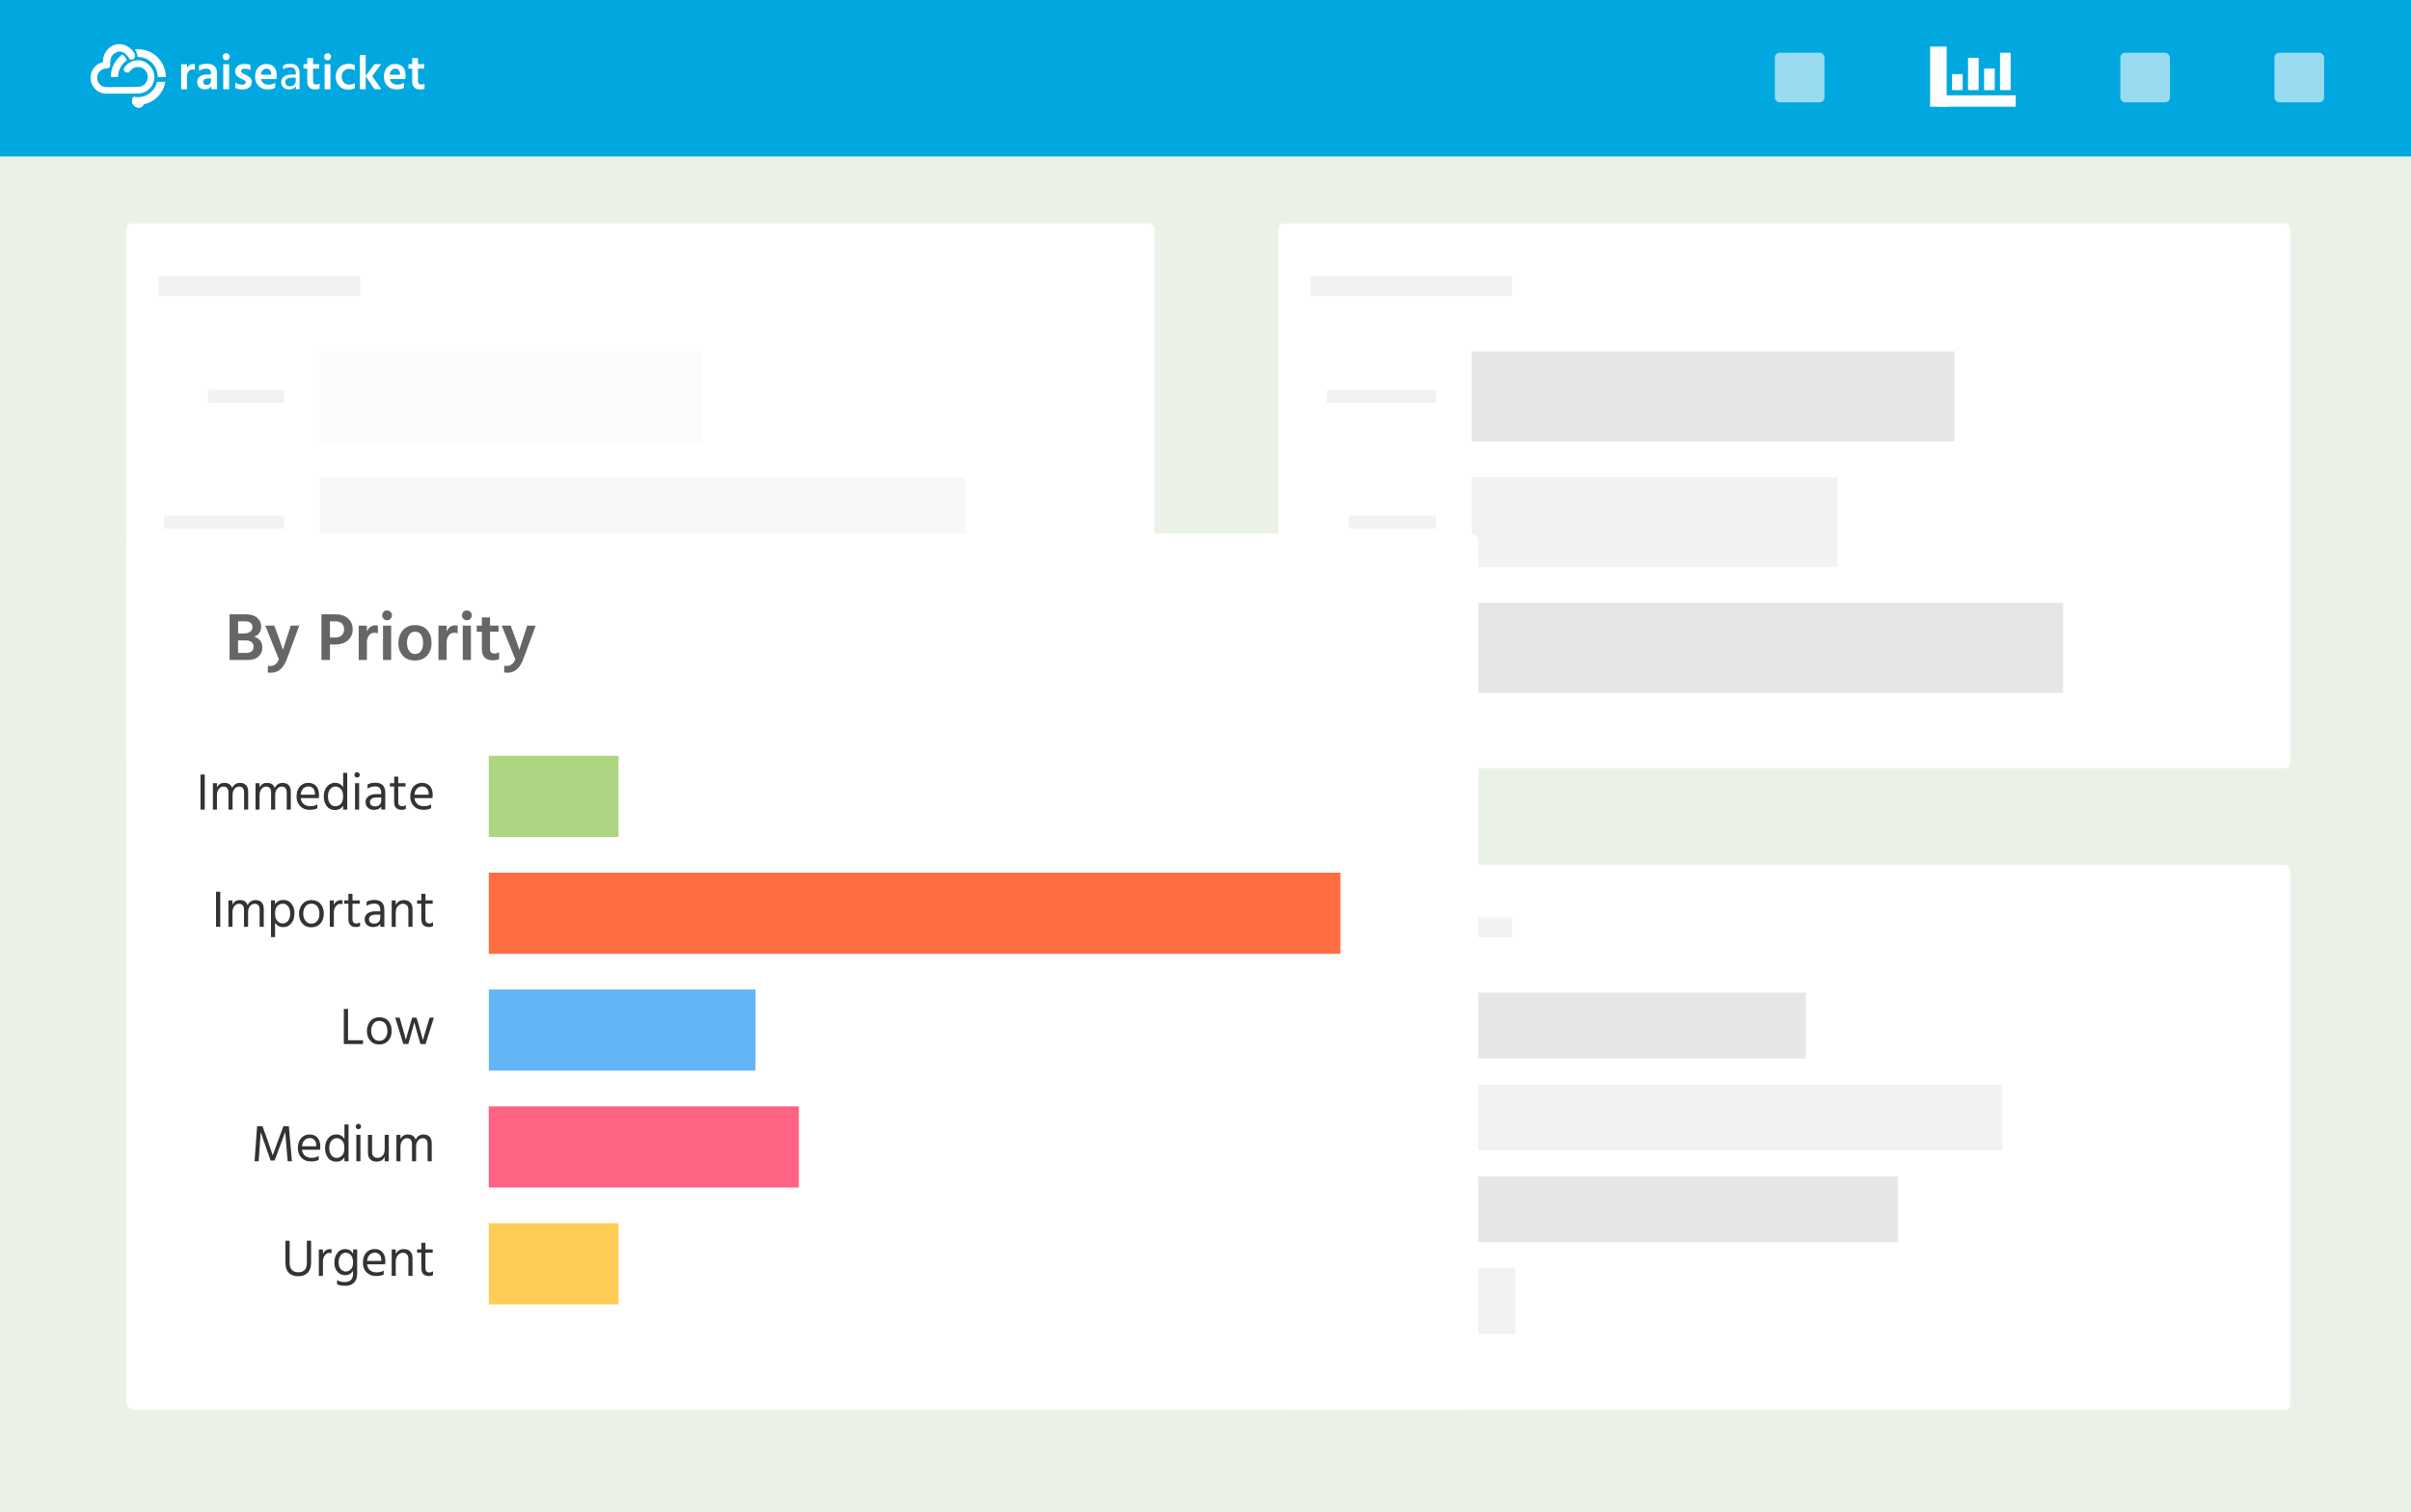 <?xml version="1.0" encoding="UTF-8"?><svg id="Layer_1" xmlns="http://www.w3.org/2000/svg" xmlns:xlink="http://www.w3.org/1999/xlink" viewBox="0 0 500 313.58"><defs><style>.cls-1{stroke-width:.82px;}.cls-1,.cls-2,.cls-3,.cls-4,.cls-5,.cls-6,.cls-7,.cls-8{stroke:#fff;}.cls-1,.cls-5,.cls-8{fill:none;stroke-linecap:round;stroke-linejoin:round;}.cls-9,.cls-10,.cls-11,.cls-12{fill:#fff;}.cls-2{fill:#aed581;filter:url(#outer-glow-3);}.cls-2,.cls-3,.cls-4,.cls-10,.cls-6,.cls-7{stroke-miterlimit:10;}.cls-2,.cls-3,.cls-4,.cls-6,.cls-7{stroke-width:.52px;}.cls-3{fill:#ffcd56;filter:url(#outer-glow-6);}.cls-4{fill:#64b5f6;filter:url(#outer-glow-2);}.cls-13{fill:#fbfbfb;}.cls-5{filter:url(#outer-glow-7);stroke-width:1.91px;}.cls-14{fill:#f2f2f2;}.cls-10{stroke:#f2f2f2;stroke-width:.26px;}.cls-15{fill:#eaf2e7;}.cls-16{fill:#666;}.cls-17{fill:#00a8df;}.cls-6{fill:#ff6384;filter:url(#outer-glow-5);}.cls-18{fill:#333;}.cls-7{fill:#ff6e42;filter:url(#outer-glow-4);}.cls-8{stroke-width:1.18px;}.cls-11{opacity:.6;}.cls-19{fill:#f8f8f9;}.cls-12{filter:url(#outer-glow-1);}.cls-20{fill:#e6e6e6;}</style><filter id="outer-glow-1" filterUnits="userSpaceOnUse"><feOffset dx="0" dy="0"/><feGaussianBlur result="blur" stdDeviation="10.22"/><feFlood flood-color="#00559b" flood-opacity=".1"/><feComposite in2="blur" operator="in"/><feComposite in="SourceGraphic"/></filter><filter id="outer-glow-2" filterUnits="userSpaceOnUse"><feOffset dx="0" dy="0"/><feGaussianBlur result="blur-2" stdDeviation="2.62"/><feFlood flood-color="#0556af" flood-opacity=".14"/><feComposite in2="blur-2" operator="in"/><feComposite in="SourceGraphic"/></filter><filter id="outer-glow-3" filterUnits="userSpaceOnUse"><feOffset dx="0" dy="0"/><feGaussianBlur result="blur-3" stdDeviation="2.62"/><feFlood flood-color="#6fb502" flood-opacity=".14"/><feComposite in2="blur-3" operator="in"/><feComposite in="SourceGraphic"/></filter><filter id="outer-glow-4" filterUnits="userSpaceOnUse"><feOffset dx="0" dy="0"/><feGaussianBlur result="blur-4" stdDeviation="2.62"/><feFlood flood-color="#b23104" flood-opacity=".14"/><feComposite in2="blur-4" operator="in"/><feComposite in="SourceGraphic"/></filter><filter id="outer-glow-5" filterUnits="userSpaceOnUse"><feOffset dx="0" dy="0"/><feGaussianBlur result="blur-5" stdDeviation="2.62"/><feFlood flood-color="#ad073e" flood-opacity=".14"/><feComposite in2="blur-5" operator="in"/><feComposite in="SourceGraphic"/></filter><filter id="outer-glow-6" filterUnits="userSpaceOnUse"><feOffset dx="0" dy="0"/><feGaussianBlur result="blur-6" stdDeviation="2.62"/><feFlood flood-color="#aa7009" flood-opacity=".14"/><feComposite in2="blur-6" operator="in"/><feComposite in="SourceGraphic"/></filter><filter id="outer-glow-7" filterUnits="userSpaceOnUse"><feOffset dx="0" dy="0"/><feGaussianBlur result="blur-7" stdDeviation="2.39"/><feFlood flood-color="#562500" flood-opacity=".3"/><feComposite in2="blur-7" operator="in"/><feComposite in="SourceGraphic"/></filter></defs><rect class="cls-17" x="-.17" y="-1" width="501.17" height="33.51"/><rect class="cls-15" x="-.17" y="32.51" width="501.17" height="289.82"/><path class="cls-9" d="M38.79,18.5h-1.22v-5.18h1.22v.92c.23-.64.67-.96,1.29-.96.14,0,.26.01.34.03v1.19c-.15-.07-.33-.1-.51-.1-.33,0-.6.14-.81.41-.21.27-.31.61-.31,1.02v2.68Z"/><path class="cls-9" d="M43.8,17.88c-.24.44-.68.66-1.33.66-.48,0-.87-.14-1.15-.43-.29-.29-.43-.65-.43-1.08,0-.49.18-.88.54-1.16.36-.28.89-.42,1.57-.42h.75v-.32c0-.29-.07-.5-.22-.65-.15-.15-.4-.23-.75-.23-.54,0-1.04.15-1.5.46v-1.13c.38-.24.93-.36,1.65-.36,1.38,0,2.08.65,2.08,1.96v3.31h-1.2v-.62ZM42.89,17.63c.27,0,.48-.08.63-.24s.23-.37.23-.63v-.49h-.62c-.32,0-.56.07-.73.2-.17.13-.25.3-.25.51,0,.44.25.65.75.65Z"/><path class="cls-9" d="M47.63,11.76c0,.21-.07.39-.21.53-.14.14-.31.21-.51.21s-.37-.07-.51-.21c-.14-.14-.21-.32-.21-.53s.07-.38.21-.52c.14-.14.31-.21.51-.21s.37.07.51.21c.14.14.21.32.21.52ZM47.51,18.5h-1.21v-5.18h1.21v5.18Z"/><path class="cls-9" d="M52.2,17.01c0,.48-.17.86-.51,1.13-.34.27-.8.41-1.37.41-.63,0-1.14-.11-1.53-.32v-1.12c.45.31.94.46,1.46.46.22,0,.39-.04.52-.13s.19-.2.19-.35c0-.09-.02-.17-.06-.24-.04-.07-.12-.14-.23-.21-.11-.07-.2-.12-.27-.15-.06-.03-.19-.09-.38-.17-.02,0-.04-.01-.04-.02s-.03-.01-.04-.02c-.02,0-.04-.01-.05-.02-.75-.34-1.12-.83-1.12-1.47,0-.48.18-.85.53-1.12.36-.27.8-.41,1.34-.41s.95.07,1.29.22v1.08c-.34-.2-.76-.31-1.26-.31-.21,0-.37.05-.49.14-.12.09-.18.21-.18.35,0,.05,0,.11.03.15.02.05.05.09.09.14.04.04.09.08.13.12.04.03.1.07.17.11.07.04.14.07.19.1s.13.06.22.1c.09.04.17.08.22.1.36.18.64.37.85.59s.31.5.31.85Z"/><path class="cls-9" d="M57.07,18.21c-.36.22-.87.34-1.54.34-.81,0-1.45-.25-1.92-.74-.47-.49-.71-1.12-.71-1.9,0-.82.22-1.47.67-1.94s1-.71,1.66-.71,1.19.2,1.58.61c.39.41.58,1.01.58,1.79,0,.19-.02.44-.07.74h-3.2c.09.37.27.66.55.86.28.2.63.3,1.04.3.54,0,.99-.14,1.36-.41v1.06ZM55.26,14.23c-.29,0-.54.11-.75.32-.21.21-.35.53-.41.94h2.15v-.15c-.01-.33-.1-.6-.27-.8-.16-.2-.4-.3-.72-.3Z"/><path class="cls-9" d="M61.34,17.89c-.26.44-.74.66-1.43.66-.48,0-.86-.14-1.15-.43-.29-.29-.44-.65-.44-1.08,0-.5.19-.88.56-1.16.37-.28.88-.41,1.53-.41h.93v-.27c0-.41-.09-.72-.27-.93-.18-.21-.49-.31-.92-.31-.54,0-1.03.15-1.45.44v-.81c.38-.24.89-.36,1.51-.36,1.28,0,1.92.66,1.92,1.98v3.28h-.79v-.61ZM60.14,17.88c.36,0,.65-.1.87-.31s.32-.47.32-.79v-.66h-.89c-.43,0-.75.09-.97.26s-.32.39-.32.64.08.47.25.63.41.24.74.24Z"/><path class="cls-9" d="M66.28,18.38c-.24.12-.54.17-.91.17-1.1,0-1.65-.57-1.65-1.7v-2.62h-.77v-.92h.77v-1.25h1.21v1.25h1.27v.92h-1.27v2.64c0,.22.06.38.17.5.11.11.27.17.47.17.25,0,.49-.07.71-.21v1.05Z"/><path class="cls-9" d="M68.65,11.76c0,.21-.07.39-.21.53-.14.14-.31.21-.51.21s-.37-.07-.51-.21c-.14-.14-.21-.32-.21-.53s.07-.38.21-.52c.14-.14.31-.21.51-.21s.37.07.51.21c.14.14.21.32.21.52ZM68.53,18.5h-1.21v-5.18h1.21v5.18Z"/><path class="cls-9" d="M73.59,18.27c-.36.21-.8.32-1.33.32-.79,0-1.42-.25-1.91-.76-.49-.5-.73-1.14-.73-1.91,0-.76.25-1.39.73-1.91.48-.52,1.14-.78,1.97-.78.5,0,.92.1,1.27.29v1.08c-.33-.22-.72-.33-1.15-.33-.47,0-.85.15-1.14.45-.29.3-.44.7-.44,1.2.01.49.16.89.44,1.19.28.3.66.45,1.13.45.42,0,.8-.12,1.16-.35v1.06Z"/><path class="cls-9" d="M75.84,18.5h-1.21v-7.11h1.21v4.36l1.8-2.43h1.41l-1.87,2.47,1.91,2.71h-1.42l-1.83-2.68v2.68Z"/><path class="cls-9" d="M83.79,18.21c-.36.22-.87.34-1.54.34-.81,0-1.45-.25-1.92-.74-.47-.49-.71-1.12-.71-1.9,0-.82.22-1.47.67-1.94s1-.71,1.66-.71,1.19.2,1.58.61c.39.41.58,1.01.58,1.79,0,.19-.02.44-.07.74h-3.2c.09.37.27.66.55.86.28.2.63.3,1.04.3.54,0,.99-.14,1.36-.41v1.06ZM81.97,14.23c-.29,0-.54.11-.75.32-.21.21-.35.53-.41.94h2.15v-.15c-.01-.33-.1-.6-.27-.8-.17-.2-.4-.3-.72-.3Z"/><path class="cls-9" d="M88.04,18.38c-.24.12-.54.17-.91.17-1.1,0-1.65-.57-1.65-1.7v-2.62h-.77v-.92h.77v-1.25h1.21v1.25h1.27v.92h-1.27v2.64c0,.22.06.38.17.5.11.11.27.17.47.17.25,0,.49-.07.71-.21v1.05Z"/><path class="cls-9" d="M21.37,12.88c-1.48.31-2.59,1.64-2.59,3.24,0,1.83,1.46,3.31,3.26,3.31h.59l5.98-.03c1.93,0,3.49-1.64,3.4-3.62-.08-1.66-1.57-3.19-3.2-3.28-1.31-.07-2.46.6-3.09,1.64-.03.04-.04.1-.05.15-.03.74.62.78.95.76.11,0,.21-.08.27-.18.36-.59,1-.98,1.73-.98,1.08,0,2,.9,2.03,2,.03,1.17-.89,2.12-2.03,2.12l-5.85.06h-.71c-1.06,0-1.91-.87-1.91-1.94s.86-1.94,1.91-1.94c0,0,.75.06.79-.74s-.09-2.01,1.35-2.63,2.42,1.02,2.65,1.39,1.39.18,1.09-.93c-.3-1.11-2.38-2.72-4.3-1.93-1.93.78-2.39,2.69-2.25,3.54Z"/><path class="cls-9" d="M27.55,21.64c.3.5.91.8,1.36.73.54-.08.83-.47.96-.75"/><path class="cls-9" d="M29.88,21.62c2.25-.49,4.01-2.33,4.4-4.65h-1.69c-.44,1.82-2.05,3.18-3.98,3.18-.31,0-.61-.04-.9-.1-.43.62-.39,1.18-.14,1.6"/><path class="cls-9" d="M27.55,21.64c-.25-.42-.29-.98.14-1.6"/><path class="cls-9" d="M28.68,10.21c-.24,0-.47.02-.7.05.22.35.54.97.57,1.56.02,0,.04,0,.06,0,2.27,0,4.11,1.87,4.11,4.17h1.66c0-3.19-2.55-5.77-5.69-5.77Z"/><path class="cls-9" d="M25.38,11.28c-1.45,1.05-2.4,2.76-2.4,4.7h1.5c0-1.45.73-2.72,1.83-3.47-.25-.65-.65-1.03-.94-1.24Z"/><rect class="cls-9" x="400.27" y="9.66" width="3.43" height="12.48"/><rect class="cls-9" x="401.82" y="19.77" width="16.21" height="2.36"/><rect class="cls-9" x="404.83" y="15.37" width="2.2" height="3.32"/><rect class="cls-9" x="408.14" y="11.99" width="2.2" height="6.7"/><rect class="cls-9" x="411.47" y="14.22" width="2.2" height="4.47"/><rect class="cls-9" x="414.77" y="10.94" width="2.2" height="7.75"/><rect class="cls-11" x="471.68" y="10.94" width="10.29" height="10.29" rx=".99" ry=".99"/><rect class="cls-11" x="439.72" y="10.94" width="10.29" height="10.29" rx=".99" ry=".99"/><rect class="cls-11" x="368.07" y="10.94" width="10.29" height="10.29" rx=".99" ry=".99"/><rect class="cls-10" x="265.05" y="179.29" width="209.95" height="113.12" rx="1.11" ry="1.11"/><rect class="cls-20" x="304.95" y="244" width="88.63" height="13.64"/><rect class="cls-20" x="304.58" y="205.9" width="69.9" height="13.64"/><rect class="cls-14" x="304.58" y="224.95" width="110.69" height="13.64"/><rect class="cls-14" x="304.58" y="263.05" width="9.66" height="13.64"/><line class="cls-1" x1="304.58" y1="203.87" x2="304.58" y2="278.79"/><rect class="cls-14" x="275.2" y="211.35" width="22.62" height="2.74"/><rect class="cls-14" x="279.7" y="230.4" width="18.12" height="2.74"/><rect class="cls-14" x="280.86" y="249.45" width="16.96" height="2.74"/><rect class="cls-14" x="272.64" y="268.5" width="25.19" height="2.74"/><rect class="cls-14" x="271.77" y="190.31" width="41.82" height="4.11"/><rect class="cls-10" x="26.16" y="46.28" width="213.31" height="113.12" rx="1.11" ry="1.11"/><rect class="cls-13" x="66.07" y="125.02" width="112.56" height="18.66"/><rect class="cls-13" x="65.7" y="72.89" width="80.12" height="18.66"/><rect class="cls-19" x="65.7" y="98.96" width="134.62" height="18.66"/><line class="cls-8" x1="65.7" y1="70.86" x2="65.7" y2="145.78"/><rect class="cls-14" x="43.17" y="80.85" width="15.76" height="2.74"/><rect class="cls-14" x="33.95" y="106.92" width="24.98" height="2.74"/><rect class="cls-14" x="40.61" y="132.98" width="18.33" height="2.74"/><rect class="cls-14" x="32.88" y="57.3" width="41.82" height="4.11"/><rect class="cls-10" x="265.05" y="46.28" width="209.95" height="113.12" rx="1.11" ry="1.11"/><rect class="cls-20" x="304.95" y="125.02" width="122.91" height="18.66"/><rect class="cls-20" x="304.58" y="72.89" width="100.75" height="18.66"/><rect class="cls-14" x="304.58" y="98.96" width="76.41" height="18.66"/><line class="cls-8" x1="304.58" y1="70.86" x2="304.58" y2="145.78"/><rect class="cls-14" x="275.2" y="80.85" width="22.62" height="2.74"/><rect class="cls-14" x="279.7" y="106.92" width="18.12" height="2.74"/><rect class="cls-14" x="279.49" y="132.98" width="18.33" height="2.74"/><rect class="cls-14" x="271.77" y="57.3" width="41.82" height="4.11"/><rect class="cls-12" x="26.23" y="110.67" width="280.33" height="181.73" rx="1.65" ry="1.65"/><rect class="cls-4" x="101" y="204.97" width="55.95" height="17.35"/><rect class="cls-2" x="100.41" y="156.5" width="28.12" height="17.35"/><rect class="cls-7" x="100.41" y="180.74" width="177.83" height="17.35"/><rect class="cls-6" x="100.41" y="229.21" width="65.52" height="17.35"/><rect class="cls-3" x="100.41" y="253.44" width="28.12" height="17.35"/><line class="cls-5" x1="100.41" y1="153.21" x2="100.41" y2="274.38"/><path class="cls-16" d="M51.44,136.88h-3.83v-9.47h3.36c1.01,0,1.8.24,2.36.72.56.48.84,1.1.84,1.85,0,.52-.14.96-.42,1.34-.28.38-.64.63-1.08.75.5.12.92.37,1.25.74.33.37.49.87.49,1.51,0,.75-.26,1.36-.79,1.84-.52.48-1.25.72-2.18.72ZM50.74,128.86h-1.36v2.54h1.07c.64,0,1.11-.13,1.43-.38s.48-.58.48-.97c0-.37-.13-.66-.4-.87-.27-.22-.67-.32-1.21-.32ZM50.82,132.82h-1.45v2.61h1.52c1.13,0,1.7-.43,1.7-1.29s-.59-1.32-1.77-1.32Z"/><path class="cls-16" d="M59.5,136.68c-.71,1.9-1.8,2.85-3.26,2.85-.27,0-.51-.02-.7-.07v-1.39c.15.04.31.06.48.06.85,0,1.46-.46,1.81-1.39l-2.81-6.98h1.87l.83,2.28c.25.67.46,1.24.61,1.7.15.46.25.75.29.87l.04.2c.09-.33.39-1.25.9-2.77l.74-2.28h1.77l-2.57,6.92Z"/><path class="cls-16" d="M69.67,133.66h-1.24v3.22h-1.77v-9.47h2.96c1.07,0,1.92.29,2.56.87s.96,1.33.96,2.23c0,.96-.33,1.73-.99,2.3s-1.49.85-2.49.85ZM69.47,128.86h-1.04v3.37h1c.65,0,1.13-.15,1.45-.46.32-.31.48-.73.48-1.25s-.16-.92-.48-1.22-.79-.44-1.4-.44Z"/><path class="cls-16" d="M76.09,136.88h-1.7v-7.12h1.7v1.26c.33-.88.93-1.32,1.8-1.32.2,0,.36.01.48.04v1.63c-.22-.09-.45-.14-.72-.14-.46,0-.83.19-1.12.56s-.44.84-.44,1.4v3.68Z"/><path class="cls-16" d="M81.28,127.62c0,.29-.1.53-.29.73-.2.2-.43.29-.72.29s-.52-.1-.72-.29c-.2-.2-.29-.44-.29-.73s.1-.52.29-.72c.2-.2.44-.29.72-.29s.52.1.72.29c.2.2.29.44.29.72ZM81.12,136.88h-1.69v-7.12h1.69v7.12Z"/><path class="cls-16" d="M89.5,133.3c0,1.08-.3,1.96-.91,2.65s-1.45,1.04-2.54,1.04-1.92-.34-2.52-1.01c-.6-.67-.91-1.54-.91-2.58s.31-1.98.94-2.69c.63-.71,1.46-1.06,2.49-1.06,1.1,0,1.94.34,2.54,1.03.6.69.9,1.56.9,2.62ZM84.4,133.34c0,.66.14,1.2.44,1.64.29.44.7.66,1.24.66s.97-.22,1.25-.65c.28-.43.42-.98.42-1.64s-.14-1.24-.41-1.68c-.27-.44-.7-.65-1.28-.65-.53,0-.94.22-1.23.66-.29.44-.43.99-.43,1.66Z"/><path class="cls-16" d="M92.63,136.88h-1.7v-7.12h1.7v1.26c.33-.88.93-1.32,1.8-1.32.2,0,.36.01.48.04v1.63c-.22-.09-.45-.14-.72-.14-.46,0-.83.19-1.12.56s-.44.84-.44,1.4v3.68Z"/><path class="cls-16" d="M97.83,127.62c0,.29-.1.53-.29.73-.2.2-.43.29-.72.29s-.52-.1-.72-.29c-.2-.2-.29-.44-.29-.73s.1-.52.29-.72c.2-.2.44-.29.72-.29s.52.1.72.29c.2.2.29.44.29.72ZM97.66,136.88h-1.69v-7.12h1.69v7.12Z"/><path class="cls-16" d="M103.49,136.71c-.33.16-.75.24-1.26.24-1.54,0-2.3-.78-2.3-2.33v-3.6h-1.07v-1.26h1.07v-1.71h1.69v1.71h1.77v1.26h-1.77v3.62c0,.3.08.53.24.68.16.15.38.23.66.23.36,0,.68-.1.98-.29v1.45Z"/><path class="cls-16" d="M108.53,136.68c-.71,1.9-1.8,2.85-3.26,2.85-.27,0-.51-.02-.7-.07v-1.39c.15.04.31.06.48.06.85,0,1.46-.46,1.81-1.39l-2.81-6.98h1.87l.83,2.28c.25.67.46,1.24.61,1.7.15.46.25.75.29.87l.04.2c.09-.33.39-1.25.9-2.77l.74-2.28h1.77l-2.57,6.92Z"/><path class="cls-18" d="M42.46,167.92h-.88v-7.28h.88v7.28Z"/><path class="cls-18" d="M51.47,167.92h-.85v-3.54c0-.83-.35-1.24-1.05-1.24-.35,0-.66.16-.93.47-.27.31-.41.75-.41,1.32v2.99h-.85v-3.54c0-.83-.35-1.24-1.05-1.24-.35,0-.66.16-.93.47-.27.31-.41.75-.41,1.32v2.99h-.84v-5.48h.84v.89c.3-.64.82-.96,1.54-.96.84,0,1.38.36,1.6,1.07.16-.35.38-.61.66-.79s.6-.28.96-.28c.57,0,1,.16,1.29.49.29.32.43.76.43,1.31v3.76Z"/><path class="cls-18" d="M60.31,167.92h-.85v-3.54c0-.83-.35-1.24-1.05-1.24-.35,0-.66.16-.93.47-.27.31-.41.75-.41,1.32v2.99h-.85v-3.54c0-.83-.35-1.24-1.05-1.24-.35,0-.66.16-.93.47-.27.31-.41.75-.41,1.32v2.99h-.84v-5.48h.84v.89c.3-.64.82-.96,1.54-.96.84,0,1.38.36,1.6,1.07.16-.35.38-.61.66-.79s.6-.28.96-.28c.57,0,1,.16,1.29.49.29.32.43.76.43,1.31v3.76Z"/><path class="cls-18" d="M65.82,167.64c-.42.22-.94.33-1.56.33-.83,0-1.5-.25-2-.76s-.76-1.18-.76-2.02.23-1.56.68-2.06,1.04-.76,1.75-.76,1.23.22,1.63.66.6,1.06.6,1.87c0,.23-.02.44-.05.64h-3.74c.06.54.27.95.62,1.24s.8.43,1.36.43c.61,0,1.1-.13,1.47-.38v.8ZM63.93,163.12c-.41,0-.76.15-1.05.44s-.46.72-.51,1.26h2.94v-.22c0-.45-.12-.82-.37-1.09-.25-.27-.58-.4-1.02-.4Z"/><path class="cls-18" d="M72.01,167.92h-.85v-.81c-.39.6-.95.9-1.69.9s-1.3-.27-1.71-.81c-.41-.54-.62-1.2-.62-1.97,0-.86.22-1.55.66-2.08s1-.79,1.7-.79,1.27.31,1.66.92v-2.99h.85v7.64ZM68.02,165.24c0,.59.14,1.07.43,1.44.29.37.65.55,1.09.55s.83-.17,1.14-.5c.31-.33.47-.86.47-1.59s-.16-1.2-.49-1.52c-.32-.32-.68-.49-1.07-.49-.45,0-.83.18-1.13.55-.3.36-.45.88-.45,1.56Z"/><path class="cls-18" d="M74.45,160.32c.11.11.16.24.16.4s-.05.29-.16.39-.24.16-.4.16-.29-.05-.39-.16-.16-.24-.16-.39.05-.29.16-.4.24-.16.39-.16.29.05.4.16ZM74.48,167.92h-.85v-5.48h.85v5.48Z"/><path class="cls-18" d="M79.06,167.27c-.28.47-.79.7-1.53.7-.51,0-.92-.15-1.24-.45-.31-.3-.47-.68-.47-1.15,0-.53.2-.93.6-1.23.4-.29.95-.44,1.64-.44h.99v-.28c0-.43-.1-.76-.29-.98s-.52-.33-.98-.33c-.58,0-1.1.15-1.56.46v-.85c.41-.25.95-.38,1.62-.38,1.38,0,2.06.7,2.06,2.1v3.47h-.84v-.65ZM77.78,167.26c.39,0,.7-.11.93-.33.23-.22.35-.5.35-.84v-.7h-.95c-.46,0-.81.09-1.04.27-.23.18-.35.41-.35.68s.09.5.27.66c.18.17.44.25.79.25Z"/><path class="cls-18" d="M84.16,167.78c-.24.13-.5.19-.8.19-1.08,0-1.62-.55-1.62-1.65v-3.19h-.88v-.69h.88v-1.36h.85v1.36h1.51v.69h-1.51v3.21c0,.58.27.88.82.88.28,0,.53-.08.75-.25v.81Z"/><path class="cls-18" d="M89.4,167.64c-.42.22-.94.33-1.56.33-.83,0-1.5-.25-2-.76s-.76-1.18-.76-2.02.23-1.56.68-2.06,1.04-.76,1.75-.76,1.23.22,1.63.66.6,1.06.6,1.87c0,.23-.02.44-.05.64h-3.74c.06.54.27.95.62,1.24s.8.43,1.36.43c.61,0,1.1-.13,1.47-.38v.8ZM87.51,163.12c-.41,0-.76.15-1.05.44s-.46.72-.51,1.26h2.94v-.22c0-.45-.12-.82-.37-1.09-.25-.27-.58-.4-1.02-.4Z"/><path class="cls-18" d="M45.68,192.23h-.88v-7.28h.88v7.28Z"/><path class="cls-18" d="M54.69,192.23h-.85v-3.54c0-.83-.35-1.24-1.05-1.24-.35,0-.66.16-.93.47-.27.31-.41.75-.41,1.32v2.99h-.85v-3.54c0-.83-.35-1.24-1.05-1.24-.35,0-.66.16-.93.47-.27.31-.41.75-.41,1.32v2.99h-.84v-5.48h.84v.89c.3-.64.82-.96,1.54-.96.84,0,1.38.36,1.6,1.07.16-.35.38-.61.67-.79.28-.18.6-.28.96-.28.57,0,1,.16,1.29.49.29.32.43.76.43,1.31v3.76Z"/><path class="cls-18" d="M57.04,194.36h-.84v-7.61h.84v.83c.38-.61.95-.92,1.7-.92s1.3.26,1.71.79.62,1.19.62,1.98c0,.84-.22,1.53-.65,2.07s-1,.8-1.7.8-1.28-.31-1.67-.92v2.96ZM57.04,189.49c0,.7.16,1.21.49,1.54.32.33.68.5,1.08.5.46,0,.84-.18,1.13-.55.29-.36.44-.88.44-1.55,0-.6-.14-1.08-.43-1.45-.29-.37-.65-.55-1.09-.55s-.82.16-1.14.48c-.32.32-.48.84-.48,1.57Z"/><path class="cls-18" d="M67.15,189.51c0,.81-.23,1.49-.69,2.02s-1.1.8-1.9.8-1.41-.26-1.86-.79-.69-1.2-.69-2,.24-1.49.71-2.04c.47-.54,1.09-.82,1.84-.82.83,0,1.47.27,1.92.8.45.53.68,1.21.68,2.03ZM62.89,189.52c0,.57.15,1.05.45,1.45.3.4.71.6,1.21.6.55,0,.97-.2,1.26-.59.29-.39.44-.88.44-1.46s-.14-1.1-.42-1.5-.71-.59-1.29-.59c-.52,0-.92.2-1.22.6-.29.4-.44.9-.44,1.48Z"/><path class="cls-18" d="M69.24,192.23h-.85v-5.48h.85v.96c.29-.68.79-1.02,1.49-1.02.13,0,.23,0,.3.02v.84c-.15-.05-.31-.08-.46-.08-.38,0-.7.18-.95.53-.25.35-.38.76-.38,1.22v2.99Z"/><path class="cls-18" d="M74.67,192.09c-.24.13-.5.19-.8.19-1.08,0-1.62-.55-1.62-1.65v-3.19h-.88v-.69h.88v-1.36h.85v1.36h1.51v.69h-1.51v3.21c0,.58.27.88.82.88.28,0,.53-.08.75-.25v.81Z"/><path class="cls-18" d="M78.87,191.58c-.28.47-.79.7-1.53.7-.51,0-.92-.15-1.24-.45-.31-.3-.47-.68-.47-1.15,0-.53.2-.93.6-1.23.4-.29.95-.44,1.64-.44h.99v-.28c0-.43-.1-.76-.29-.98-.19-.22-.52-.33-.98-.33-.58,0-1.1.15-1.56.46v-.85c.41-.25.95-.38,1.62-.38,1.38,0,2.06.7,2.06,2.1v3.47h-.84v-.65ZM77.58,191.57c.39,0,.7-.11.93-.33.23-.22.35-.5.35-.84v-.7h-.95c-.46,0-.81.09-1.04.27-.23.18-.35.41-.35.68s.09.5.27.66c.18.17.44.25.79.25Z"/><path class="cls-18" d="M85.54,192.23h-.85v-3.54c0-.4-.1-.71-.31-.92s-.47-.32-.8-.32c-.41,0-.77.16-1.06.48-.3.32-.45.76-.45,1.32v2.99h-.84v-5.48h.84v.95c.32-.68.9-1.03,1.73-1.03.53,0,.96.16,1.27.49.32.32.48.76.48,1.3v3.77Z"/><path class="cls-18" d="M89.8,192.09c-.24.13-.5.19-.8.19-1.08,0-1.62-.55-1.62-1.65v-3.19h-.88v-.69h.88v-1.36h.85v1.36h1.51v.69h-1.51v3.21c0,.58.27.88.82.88.28,0,.53-.08.75-.25v.81Z"/><path class="cls-18" d="M75.28,216.54h-3.98v-7.28h.88v6.49h3.1v.79Z"/><path class="cls-18" d="M81.23,213.81c0,.81-.23,1.49-.69,2.02s-1.09.8-1.9.8-1.41-.26-1.86-.79c-.46-.53-.69-1.2-.69-2s.24-1.49.71-2.04c.47-.54,1.09-.82,1.84-.82.83,0,1.47.27,1.92.8.45.53.67,1.21.67,2.03ZM76.98,213.83c0,.57.15,1.05.45,1.45.3.4.71.6,1.21.6.55,0,.97-.2,1.26-.59.3-.39.44-.88.44-1.46s-.14-1.1-.42-1.5c-.28-.39-.71-.59-1.29-.59-.52,0-.93.2-1.22.6-.3.4-.44.9-.44,1.48Z"/><path class="cls-18" d="M84.7,216.54h-1.05l-1.69-5.48h.91l.53,1.81c.19.63.34,1.19.47,1.66.13.47.21.79.24.95l.05.23c.11-.46.37-1.41.79-2.84l.52-1.8h.91l.53,1.8.81,2.85c.1-.42.38-1.38.83-2.85l.55-1.8h.88l-1.73,5.48h-1.05l-.52-1.79-.76-2.73c-.11.46-.35,1.37-.74,2.73l-.5,1.79Z"/><path class="cls-18" d="M53.67,240.85h-.88l.53-7.28h1.11l.96,2.66,1.17,3.39c.42-1.18.83-2.31,1.23-3.39l1-2.66h1.11l.64,7.28h-.88l-.25-2.87-.26-3.23c-.38,1.07-.77,2.14-1.18,3.23l-1.02,2.71h-.83l-.96-2.71-1.1-3.17c0,.28-.07,1.34-.21,3.17l-.21,2.87Z"/><path class="cls-18" d="M66.09,240.57c-.42.22-.94.33-1.56.33-.83,0-1.5-.25-2-.76s-.76-1.18-.76-2.02.23-1.56.68-2.06,1.04-.76,1.75-.76,1.23.22,1.63.66.6,1.06.6,1.87c0,.23-.02.44-.05.64h-3.74c.06.54.27.95.62,1.24s.8.43,1.36.43c.61,0,1.1-.13,1.47-.38v.8ZM64.2,236.05c-.41,0-.76.15-1.05.44s-.46.72-.51,1.26h2.94v-.22c0-.45-.12-.82-.37-1.09-.25-.27-.58-.4-1.02-.4Z"/><path class="cls-18" d="M72.28,240.85h-.85v-.81c-.39.6-.95.9-1.69.9s-1.3-.27-1.71-.81c-.41-.54-.62-1.2-.62-1.97,0-.86.22-1.55.66-2.08s1-.79,1.7-.79,1.27.31,1.66.92v-2.99h.85v7.64ZM68.29,238.17c0,.59.14,1.07.43,1.44.29.37.65.55,1.09.55s.83-.17,1.14-.5c.31-.33.47-.86.47-1.59s-.16-1.2-.49-1.52c-.32-.32-.68-.49-1.07-.49-.45,0-.83.18-1.13.55-.3.36-.45.88-.45,1.56Z"/><path class="cls-18" d="M74.72,233.25c.11.11.16.24.16.4s-.05.29-.16.39c-.11.1-.24.16-.4.16s-.29-.05-.39-.16-.16-.24-.16-.39.05-.29.16-.4.24-.16.39-.16.29.05.4.16ZM74.75,240.85h-.85v-5.48h.85v5.48Z"/><path class="cls-18" d="M80.63,240.85h-.85v-.95c-.29.68-.86,1.02-1.72,1.02-.54,0-.97-.16-1.28-.48-.31-.32-.47-.75-.47-1.29v-3.77h.85v3.55c0,.4.1.7.3.91.2.21.48.31.82.31.45,0,.82-.16,1.09-.48s.41-.75.41-1.29v-3.01h.85v5.48Z"/><path class="cls-18" d="M89.53,240.85h-.85v-3.54c0-.83-.35-1.24-1.05-1.24-.35,0-.66.16-.93.47-.27.31-.41.75-.41,1.32v2.99h-.85v-3.54c0-.83-.35-1.24-1.05-1.24-.35,0-.66.16-.93.47-.27.31-.41.75-.41,1.32v2.99h-.84v-5.48h.84v.89c.3-.64.82-.96,1.54-.96.84,0,1.38.36,1.6,1.07.16-.35.38-.61.66-.79s.6-.28.96-.28c.57,0,1,.16,1.29.49.29.32.43.76.43,1.31v3.76Z"/><path class="cls-18" d="M64.52,261.85c0,.94-.24,1.65-.71,2.13-.47.48-1.13.72-1.97.72s-1.48-.24-1.95-.71c-.47-.47-.7-1.16-.7-2.06v-4.6h.88v4.59c0,.67.16,1.16.48,1.48.32.32.75.48,1.29.48,1.2,0,1.8-.67,1.8-2.01v-4.54h.88v4.52Z"/><path class="cls-18" d="M66.97,264.62h-.85v-5.48h.85v.96c.29-.68.79-1.02,1.49-1.02.13,0,.23,0,.3.02v.84c-.15-.05-.31-.08-.46-.08-.38,0-.7.18-.95.53-.25.35-.38.76-.38,1.22v2.99Z"/><path class="cls-18" d="M74.07,264.17c0,.84-.23,1.46-.69,1.89s-1.05.63-1.78.63c-.66,0-1.23-.11-1.7-.33v-.85c.46.27,1,.4,1.62.4.53,0,.94-.14,1.24-.42.3-.28.45-.72.45-1.32v-.62c-.36.62-.9.93-1.61.93-.63,0-1.16-.23-1.6-.69s-.66-1.1-.66-1.92.21-1.48.62-2.01c.41-.53.95-.79,1.61-.79.75,0,1.3.33,1.65.98v-.91h.85v5.03ZM70.23,261.84c0,.61.15,1.08.45,1.4.3.32.64.48,1.03.48s.75-.15,1.05-.46c.31-.31.46-.76.46-1.37,0-.7-.15-1.22-.44-1.56-.3-.34-.64-.51-1.03-.51-.47,0-.84.19-1.11.56-.27.37-.41.86-.41,1.45Z"/><path class="cls-18" d="M79.58,264.33c-.42.22-.94.33-1.56.33-.83,0-1.5-.25-2-.76s-.76-1.18-.76-2.02.23-1.56.68-2.06,1.04-.76,1.75-.76,1.23.22,1.63.66.6,1.06.6,1.87c0,.23-.02.44-.05.64h-3.74c.06.54.27.95.62,1.24s.8.43,1.36.43c.61,0,1.1-.13,1.47-.38v.8ZM77.69,259.82c-.41,0-.76.15-1.05.44s-.46.72-.51,1.26h2.94v-.22c0-.45-.12-.82-.37-1.09-.25-.27-.58-.4-1.02-.4Z"/><path class="cls-18" d="M85.54,264.62h-.85v-3.54c0-.4-.1-.71-.31-.92s-.47-.32-.8-.32c-.41,0-.77.16-1.06.48-.3.32-.45.76-.45,1.32v2.99h-.84v-5.48h.84v.95c.32-.68.9-1.03,1.73-1.03.53,0,.96.16,1.27.49.32.32.48.76.48,1.3v3.77Z"/><path class="cls-18" d="M89.8,264.47c-.24.13-.5.19-.8.19-1.08,0-1.62-.55-1.62-1.65v-3.19h-.88v-.69h.88v-1.36h.85v1.36h1.51v.69h-1.51v3.21c0,.58.27.88.82.88.28,0,.53-.08.75-.25v.81Z"/></svg>